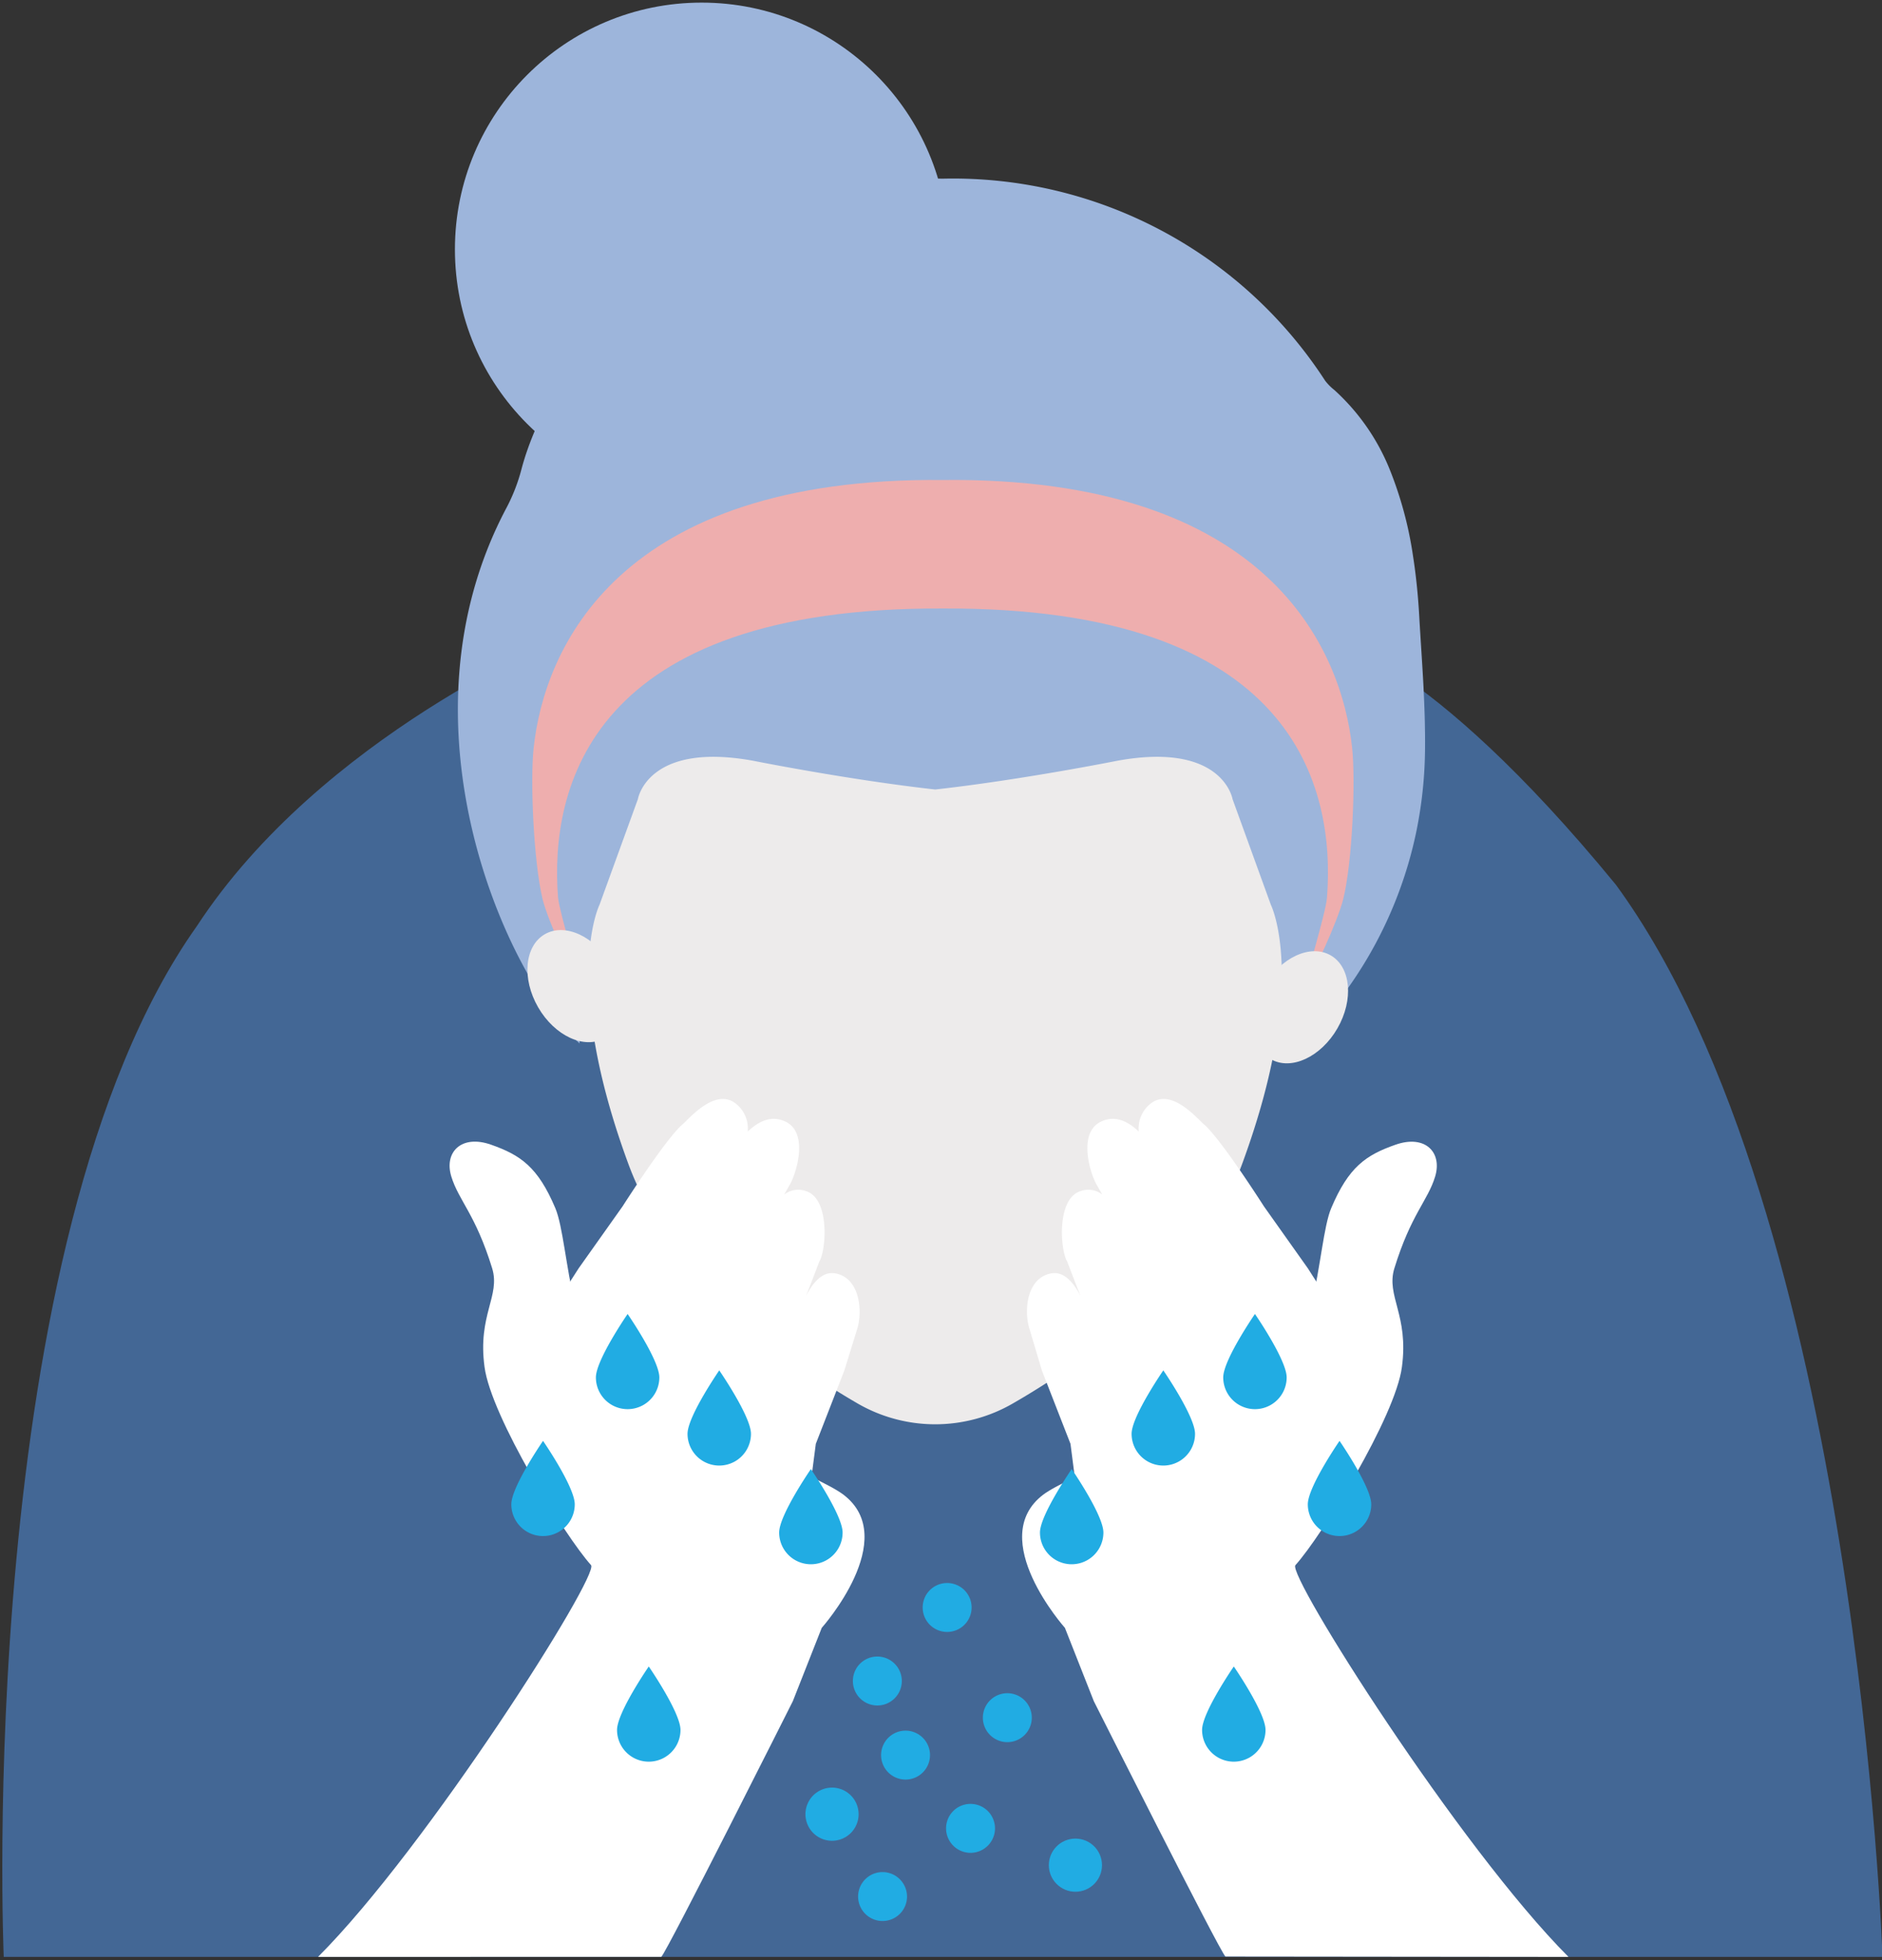 <svg id="Layer_1" data-name="Layer 1" xmlns="http://www.w3.org/2000/svg" viewBox="0 0 267 278"><rect x="0" y="0" width="267" height="278" fill="#333333" stroke="none"/><defs><style>.cls-1{fill:#436795;}.cls-2{fill:#9db5db;}.cls-3{fill:#eeaeae;}.cls-4{fill:#edebeb;}.cls-5{fill:#fff;}.cls-6{fill:#21ace3;}</style></defs><path class="cls-1" d="M229.24,125.48c-27.07-33-41.32-35.14-41.32-35.14s-6,24.31-11.23,31.5c-11.94,16.3-31.12,29.57-42.79,29.57s-31-13.27-42.95-29.57c-5.26-7.19-11.23-31.5-11.23-31.5s-34.12,14-51.78,41C-3.84,176.1.53,277.56.53,277.56H267.07S263.54,172.37,229.24,125.48Z"/><path class="cls-2" d="M201.93,97c-.17-3.19-.4-6.38-.58-9.57-.16-2.86-.44-5.72-.88-8.54a53.65,53.65,0,0,0-3.35-12.4,30.72,30.72,0,0,0-7.8-11.16A7.51,7.51,0,0,1,188,54a62.91,62.91,0,0,0-54.18-28.66C96.11,24.93,77.92,51.76,74,66.48A25.5,25.5,0,0,1,71.87,72c-16.3,30.65,0,66.58,10.36,76-.17-6.93,1.47-7.48,1.47-7.48s6.8,39.6,50.07,40c43.27-.39,49.59-40,49.59-40s1.37.54,1.18,7.48a59,59,0,0,0,16.37-29.93,60.78,60.78,0,0,0,1.26-11.8C202.2,103.2,202.09,100.12,201.93,97Z"/><path class="cls-3" d="M190.56,127.55c1.31-5.29,1.77-16.76,1.27-21.47-1.5-14-11.89-38.48-58.06-38-46.18-.44-56.56,24-58.06,38-.51,4.71,0,16.18,1.27,21.47.72,2.94,4.45,11.33,5.19,11.34.36.89-2.77-9.33-3-11.58-1.21-15.59,4.57-41.23,54.57-41,50-.26,55.73,25.38,54.52,41-.17,2.25-3.31,12.47-2.94,11.58C186.1,138.88,189.83,130.49,190.56,127.55Z"/><circle class="cls-2" cx="99.54" cy="35.37" r="35"/><ellipse class="cls-4" cx="81.54" cy="139.87" rx="6" ry="8.5" transform="translate(-59.01 59.51) rotate(-30)"/><ellipse class="cls-4" cx="184.54" cy="142.87" rx="8.5" ry="6" transform="translate(-31.46 231.25) rotate(-60)"/><path class="cls-4" d="M180.3,128.34l-5.44-15s-1.36-8.16-16.33-5.44c0,0-13.61,2.72-25.85,4.08-12.25-1.36-25.85-4.08-25.85-4.08-15-2.72-16.33,5.44-16.33,5.44l-5.45,15s-5.44,10.88,4.09,36.73c6,16.3,21.73,27.73,32.54,34a22,22,0,0,0,22,0c10.82-6.22,26.55-17.65,32.55-34C185.74,139.22,180.3,128.34,180.3,128.34Z"/><path class="cls-5" d="M45.12,277.56c15.53-15.53,40-54.2,38.73-55.57-3.67-4.07-14.18-21.05-15.11-28.11-1-7.38,2.29-10.06,1.08-14-2.37-7.68-4.73-9.56-5.79-13s1.41-6,5.61-4.53,6.67,3.16,9.14,9c2.12,5,1.78,23,11,27.15s26.32,10.8,29.88,13.5c8.21,6.24-3.08,18.89-3.08,18.89l-4.1,10.4S94.6,276.87,93.82,277.55Z"/><path class="cls-5" d="M118.49,180.61c-1.88-.33-3.23,1.45-4.13,3.18,1.08-2.74,1.87-4.84,1.87-4.84,1-1.63,1.52-8.93-1.87-10a3.23,3.23,0,0,0-3.1.48l.72-1.28c1-1.63,2.75-7.35-.42-9-1.61-.84-3.44-.6-5.48,1.35a4.47,4.47,0,0,0-2.1-4.25c-2.86-1.61-6.23,2.44-7.17,3.25-2.4,2.06-8.48,11.6-8.48,11.6l-6.24,8.8L74.6,191.56l39.91,22.69,1.23-9.46,4.05-10.41,1.88-6.07C122.39,185.61,121.87,181.21,118.49,180.61Z"/><path class="cls-5" d="M222.52,277.56C207,262,182.55,223.36,183.78,222c3.68-4.07,14.19-21.05,15.11-28.11,1-7.38-2.28-10.06-1.07-14,2.37-7.68,4.73-9.56,5.78-13s-1.4-6-5.61-4.53-6.66,3.16-9.13,9c-2.12,5-1.78,23-11,27.15S151.52,209.34,148,212c-8.21,6.24,3.08,18.89,3.08,18.89l4.1,10.4s17.89,35.54,18.67,36.22Z"/><path class="cls-5" d="M149.15,180.61c1.87-.33,3.23,1.45,4.13,3.18-1.08-2.74-1.87-4.84-1.87-4.84-1-1.63-1.53-8.93,1.87-10a3.23,3.23,0,0,1,3.1.48l-.73-1.28c-1-1.63-2.74-7.35.43-9,1.61-.84,3.44-.6,5.48,1.35a4.45,4.45,0,0,1,2.09-4.25c2.87-1.61,6.23,2.44,7.18,3.25,2.4,2.06,8.48,11.6,8.48,11.6l6.24,8.8L193,191.56l-39.91,22.69-1.22-9.46-4.06-10.41L146,188.31C145.24,185.61,145.77,181.21,149.15,180.61Z"/><path class="cls-6" d="M121.81,257.31a3.77,3.77,0,1,1-3.77-3.76A3.77,3.77,0,0,1,121.81,257.31Z"/><path class="cls-6" d="M121,238.43a3.47,3.47,0,1,0,3.47-3.47A3.46,3.46,0,0,0,121,238.43Z"/><path class="cls-6" d="M125,248.93a3.47,3.47,0,1,0,3.47-3.46A3.47,3.47,0,0,0,125,248.93Z"/><path class="cls-6" d="M128.68,269a3.47,3.47,0,1,1-3.47-3.47A3.48,3.48,0,0,1,128.68,269Z"/><circle class="cls-6" cx="152.57" cy="264.55" r="3.77"/><path class="cls-6" d="M146.38,243.63a3.47,3.47,0,1,1-3.47-3.47A3.47,3.47,0,0,1,146.38,243.63Z"/><path class="cls-6" d="M137.84,228a3.47,3.47,0,1,1-3.47-3.47A3.47,3.47,0,0,1,137.84,228Z"/><path class="cls-6" d="M134.22,259.32a3.47,3.47,0,1,0,3.46-3.46A3.46,3.46,0,0,0,134.22,259.32Z"/><path class="cls-6" d="M179.54,245.37c0-2.48-4.5-9-4.5-9s-4.5,6.52-4.5,9a4.5,4.5,0,0,0,9,0Z"/><path class="cls-6" d="M156.54,217.37c0-2.48-4.5-9-4.5-9s-4.5,6.52-4.5,9a4.5,4.5,0,0,0,9,0Z"/><path class="cls-6" d="M182.54,195.37c0-2.48-4.5-9-4.5-9s-4.5,6.52-4.5,9a4.5,4.5,0,0,0,9,0Z"/><path class="cls-6" d="M169.54,203.37c0-2.48-4.5-9-4.5-9s-4.5,6.52-4.5,9a4.5,4.5,0,0,0,9,0Z"/><path class="cls-6" d="M194.54,213.37c0-2.48-4.5-9-4.5-9s-4.5,6.52-4.5,9a4.5,4.5,0,0,0,9,0Z"/><path class="cls-6" d="M87.54,245.37c0-2.48,4.5-9,4.5-9s4.5,6.52,4.5,9a4.5,4.5,0,0,1-9,0Z"/><path class="cls-6" d="M110.54,217.37c0-2.48,4.5-9,4.5-9s4.5,6.52,4.5,9a4.5,4.5,0,0,1-9,0Z"/><path class="cls-6" d="M84.54,195.37c0-2.48,4.5-9,4.5-9s4.5,6.52,4.5,9a4.5,4.5,0,0,1-9,0Z"/><path class="cls-6" d="M97.54,203.37c0-2.48,4.5-9,4.5-9s4.5,6.52,4.5,9a4.5,4.5,0,0,1-9,0Z"/><path class="cls-6" d="M72.54,213.37c0-2.48,4.5-9,4.5-9s4.5,6.52,4.5,9a4.5,4.5,0,0,1-9,0Z"/></svg>